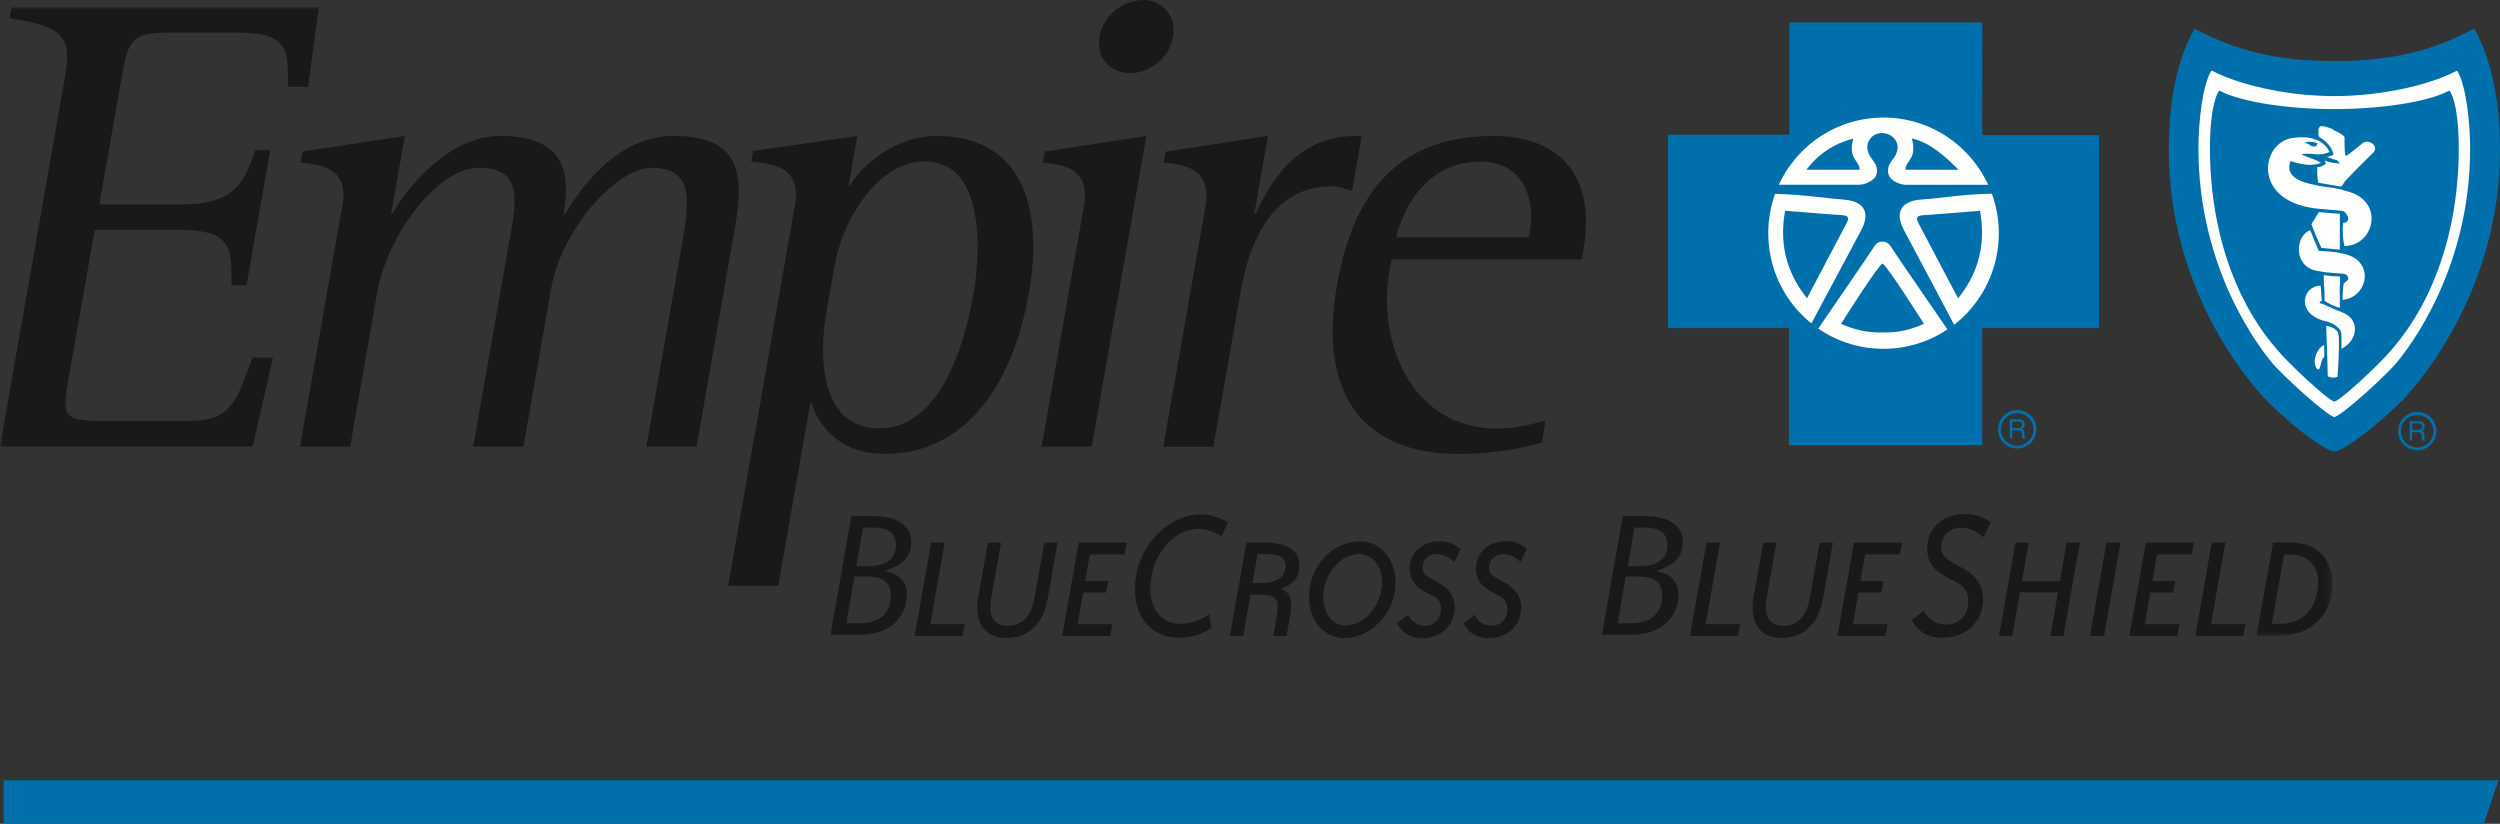 <?xml version="1.0" encoding="UTF-8"?><svg id="a" xmlns="http://www.w3.org/2000/svg" width="394.2" height="129.9" xmlns:xlink="http://www.w3.org/1999/xlink" viewBox="0 0 394.2 129.9"><rect x="0" y="0" width="394.2" height="129.9" fill="#333333" stroke="none"/><defs><mask id="x" x=".1" y="1.14" width="367.66" height="99.13" maskUnits="userSpaceOnUse"><g id="y"><g id="z"><g id="aa"><polygon id="ab" points=".1 1.14 367.76 1.14 367.76 100.27 .1 100.27 .1 1.14" style="fill:#fff; fill-rule:evenodd;"/></g></g></g></mask><mask id="ad" x="0" y="1.13" width="367.76" height="99.14" maskUnits="userSpaceOnUse"><g id="ae"><g id="af"><g id="ag"><polygon id="ah" points=".1 1.14 367.76 1.14 367.76 100.27 .1 100.27 .1 1.14" style="fill:#fff; fill-rule:evenodd;"/></g></g></g></mask></defs><g id="b"><g id="c"><g id="d"><path id="e" d="M133.5,97.98l1.21-7.07h1.98c2.57,0,3.77.92,3.77,2.95,0,2.89-1.73,4.42-5.02,4.42h-1.99l.04-.31h0ZM135.09,88.98l.99-5.79h1.72c2.88,0,3.48,1.47,3.48,2.7,0,1.55-.78,3.39-4.5,3.39h-1.75l.06-.31h0ZM134.23,81.39c-.07.42-3.18,18.11-3.28,18.7h4.66c4.4,0,7.37-2.53,7.37-6.3.12-1.67-1.01-3.17-2.64-3.52l-.79-.22.77-.34c2.33-.86,3.37-2.18,3.37-4.27,0-2.53-2.19-4.05-5.86-4.05h-3.58Z" style="fill:#1a1919; fill-rule:evenodd;"/><polyline id="f" points="151.77 100.27 144.23 100.27 146.82 85.56 148.96 85.56 146.69 98.42 152.13 98.42 151.77 100.27" style="fill:#1a1919; fill-rule:evenodd;"/><path id="g" d="M165.18,94.45c-.71,3.99-3.05,6.15-6.56,6.15-2.83,0-4.53-1.79-4.53-4.77,0-.6.06-1.2.17-1.79l1.51-8.47h2.07l-1.54,8.64c-.09.51-.14,1.02-.14,1.54,0,1.93.95,2.91,2.78,2.91,2.29,0,3.67-1.49,4.2-4.5l1.53-8.59h2.08l-1.56,8.88" style="fill:#1a1919; fill-rule:evenodd;"/><polyline id="h" points="177.33 87.42 171.84 87.42 171.11 91.61 174.75 91.61 174.4 93.43 170.79 93.43 169.91 98.42 175.38 98.42 175.07 100.27 167.48 100.27 170.09 85.56 177.67 85.56 177.33 87.42" style="fill:#1a1919; fill-rule:evenodd;"/><path id="i" d="M183.89,83.02c-3.13,2.32-4.96,6.01-4.93,9.91,0,4.56,2.75,7.61,6.88,7.61,1.85.07,3.68-.47,5.19-1.55-.17-.71-.28-1.44-.34-2.17-1.34.97-2.93,1.51-4.58,1.55-2.83,0-4.72-2.19-4.72-5.45,0-5.26,3.45-9.54,7.7-9.54,1.26.07,2.48.5,3.52,1.23.15-.32.87-1.86,1.04-2.21-1.3-.85-2.82-1.31-4.37-1.3-1.95.06-3.83.73-5.38,1.93" style="fill:#1a1919; fill-rule:evenodd;"/><path id="j" d="M202.72,89.26c0-1.35-1-1.91-3.18-1.91h-1.24l-.81,4.58h1.31c2.58,0,3.91-.94,3.91-2.67h0ZM204.9,89.17c0,1.81-.95,2.98-2.91,3.64v.05c1.15.42,1.61,1.25,1.61,2.67,0,.49-.06.99-.15,1.47l-.58,3.28h-2.1c.34-1.56.58-3.15.71-4.75,0-1.2-.85-1.77-2.64-1.77h-1.66l-1.15,6.51h-2.1l2.61-14.71h3.03c3.49,0,5.31,1.27,5.31,3.6h0Z" style="fill:#1a1919; fill-rule:evenodd;"/><path id="k" d="M214.29,87.35c-1.48.07-2.87.77-3.8,1.92-1.19,1.34-1.85,3.07-1.83,4.87,0,2.72,1.49,4.5,3.56,4.5,1.48-.08,2.87-.78,3.8-1.93,1.22-1.37,1.89-3.13,1.91-4.96-.02-2.57-1.56-4.39-3.64-4.39h0ZM218.49,96.92c-1.58,2.32-4.1,3.69-6.52,3.69-3.17,0-5.56-2.71-5.56-6.45-.02-1.79.49-3.55,1.47-5.04,1.42-2.29,3.91-3.71,6.61-3.77,1.22,0,2.39.43,3.31,1.23,1.47,1.31,2.28,3.2,2.25,5.16.02,1.85-.53,3.66-1.56,5.18h0Z" style="fill:#1a1919; fill-rule:evenodd;"/><path id="l" d="M229.29,88.65c-.69-.77-1.66-1.23-2.69-1.28-1.17-.09-2.2.78-2.28,1.96v.18c0,.96.52,1.27,1.44,1.78l1.1.61c1.66.92,2.52,2.23,2.52,3.84,0,2.88-2.1,4.89-5.1,4.89-1.88,0-3.25-.81-3.98-2.37l1.76-1.34c.42,1.07,1.47,1.77,2.64,1.73,1.51,0,2.51-1.02,2.51-2.69.02-.87-.49-1.66-1.29-2.01l-1.09-.56c-1.76-.92-2.56-2.01-2.56-3.74,0-2.47,1.96-4.3,4.75-4.3,1.22-.04,2.41.43,3.28,1.29l-.98,2.01" style="fill:#1a1919; fill-rule:evenodd;"/><path id="m" d="M239.76,88.65c-.68-.77-1.65-1.23-2.68-1.28-1.17-.09-2.2.78-2.28,1.96v.18c0,.96.51,1.27,1.44,1.78l1.1.61c1.65.92,2.51,2.23,2.51,3.84,0,2.88-2.1,4.89-5.1,4.89-1.88,0-3.24-.81-3.98-2.37l1.76-1.34c.42,1.07,1.47,1.77,2.64,1.73,1.51,0,2.51-1.02,2.51-2.69.02-.87-.5-1.66-1.29-2.01l-1.1-.58c-1.75-.92-2.56-2.01-2.56-3.74,0-2.47,1.96-4.3,4.75-4.3,1.22-.04,2.4.43,3.27,1.29l-1,2.03" style="fill:#1a1919; fill-rule:evenodd;"/><path id="n" d="M255.14,97.98l1.2-7.07h1.98c2.57,0,3.77.92,3.77,2.95,0,2.89-1.73,4.42-5.02,4.42h-2l.07-.3h0ZM256.73,88.98l.99-5.79h1.72c2.88,0,3.48,1.47,3.48,2.7,0,1.55-.78,3.39-4.5,3.39h-1.74l.06-.31h0ZM255.89,81.39c-.08.42-3.21,18.11-3.28,18.7h4.66c4.4,0,7.37-2.53,7.37-6.3.12-1.67-1.01-3.17-2.65-3.52l-.78-.22.76-.34c2.34-.86,3.37-2.18,3.37-4.27,0-2.53-2.18-4.05-5.85-4.05h-3.59Z" style="fill:#1a1919; fill-rule:evenodd;"/><polyline id="o" points="274.01 100.27 266.48 100.27 269.07 85.56 271.22 85.56 268.94 98.42 274.39 98.42 274.01 100.27" style="fill:#1a1919; fill-rule:evenodd;"/><path id="p" d="M287.43,94.45c-.71,3.99-3.05,6.15-6.56,6.15-2.82,0-4.53-1.79-4.53-4.77,0-.6.06-1.2.18-1.79l1.51-8.47h2.08l-1.54,8.64c-.09.51-.14,1.02-.14,1.54,0,1.93.94,2.91,2.78,2.91,2.26,0,3.67-1.49,4.19-4.5l1.53-8.59h2.08l-1.57,8.88" style="fill:#1a1919; fill-rule:evenodd;"/><polyline id="q" points="299.59 87.42 294.1 87.42 293.37 91.61 297.01 91.61 296.66 93.43 293.04 93.43 292.17 98.42 297.64 98.42 297.31 100.27 289.73 100.27 292.34 85.56 299.93 85.56 299.59 87.42" style="fill:#1a1919; fill-rule:evenodd;"/><path id="r" d="M303.88,86.43c0,2.11.92,3.46,3.21,4.66l1.45.77c1.13.5,1.85,1.62,1.83,2.85,0,2.29-1.37,3.78-3.56,3.78-1.48.01-2.83-.84-3.47-2.18l-1.89,1.45c.92,1.83,2.53,2.8,4.83,2.8,3.77,0,6.42-2.53,6.42-6.14,0-2.01-1.07-3.62-3.16-4.8l-1.44-.8c-1.12-.63-2.01-1.12-2.01-2.57,0-1.77,1.37-3.05,3.21-3.05,1.29.06,2.51.61,3.41,1.53.22-.46,1.17-2.38,1.17-2.38-1.17-.87-2.58-1.33-4.04-1.31-3.45,0-5.96,2.26-5.96,5.37" style="fill:#1a1919; fill-rule:evenodd;"/><polyline id="s" points="325.36 100.27 323.31 100.27 324.51 93.4 318.5 93.4 317.3 100.27 315.21 100.27 317.8 85.56 319.89 85.56 318.82 91.64 324.8 91.64 325.87 85.56 327.96 85.56 325.36 100.27" style="fill:#1a1919; fill-rule:evenodd;"/><polyline id="t" points="331.77 100.27 329.55 100.27 332.14 85.56 334.36 85.56 331.77 100.27" style="fill:#1a1919; fill-rule:evenodd;"/><polyline id="u" points="345.61 87.42 340.11 87.42 339.39 91.61 343.02 91.61 342.68 93.43 339.06 93.43 338.19 98.42 343.65 98.42 343.33 100.27 335.76 100.27 338.36 85.56 345.95 85.56 345.61 87.42" style="fill:#1a1919; fill-rule:evenodd;"/><polyline id="v" points="353.71 100.27 346.16 100.27 348.75 85.56 350.9 85.56 348.63 98.42 354.07 98.42 353.71 100.27" style="fill:#1a1919; fill-rule:evenodd;"/><g id="w"><g style="mask:url(#x);"><path id="ac" d="M365.52,91.75c0-2.59-1.71-4.31-4.27-4.31h-1.1l-1.93,10.92h1.25c3.66,0,6.05-2.5,6.05-6.61h0ZM367.76,91.98c0,4.97-3.35,8.29-8.49,8.29h-3.47l2.62-14.71h2.9c3.93,0,6.45,2.55,6.45,6.42h0Z" style="fill:#1a1919; fill-rule:evenodd;"/></g><g style="mask:url(#ad);"><path id="ai" d="M10.28,11.95c1.03-5.87-.07-7.83-8.77-9.06l.33-1.76h48.43l-1.69,12.56h-3.17c-.09-5.36.58-8.55-7.94-8.55h-10.79c-5.85,0-6.5,1.23-7.45,6.8l-3.57,20.29h13.04c8.52,0,9.89-3.71,11.56-8.56h2.35l-3.74,21.32h-2.37c0-5.96.2-8.76-8.52-8.76h-13.04l-4.26,24.2c-1.05,5.96-.12,5.96,7.37,5.96h11.08c6.99,0,7.88-2.17,10.69-9.99h3.21l-3.18,14H0L10.28,11.95" style="fill:#1a1919; fill-rule:evenodd;"/></g></g><path id="aj" d="M54,32.44c1.09-6.18-3.67-6.48-6.61-6.8l.31-1.74,16.14-2.47-2.18,12.35h.2c1.87-3.6,8.64-12.35,16.97-12.35,9.63,0,11.33,5.04,10.04,12.35h.2c2.15-3.5,7.92-12.35,17.15-12.35,12.22,0,10.77,8.23,9.34,16.37l-5.73,32.64h-7.91l5.45-30.99c1.34-7.61,2.29-12.98-4.7-12.98-5.34,0-14.08,9.48-15.77,19.05l-4.37,24.91h-7.92l5.85-33.26c.98-5.56,1.88-10.71-4.9-10.71s-14.53,10.91-16.05,19.47l-4.3,24.5h-7.91l6.68-38" style="fill:#1a1919; fill-rule:evenodd;"/><path id="ak" d="M114.81,92.37h7.9l5.09-28.94h.2c.74,3.39,4.32,8.14,11.5,8.14,13.35,0,20.35-11.85,22.71-25.22,2.51-14.31-1.47-24.91-14.51-24.91-6.77,0-11.92,4.83-13.69,7.82h-.2l1.37-7.82-16.4,2.35-.34,1.73c2.93.31,8.04.42,6.9,6.88l-10.53,59.97h0ZM131.61,41.81c1.34-7.62,7.09-16.37,14.17-16.37,9.44,0,8.95,13.9,7.68,21.1-1.43,8.13-5.34,21.01-14.78,21.01s-9.59-11.44-8.37-18.34c0,0,1.3-7.39,1.3-7.39Z" style="fill:#1a1919; fill-rule:evenodd;"/><path id="al" d="M173.35,5.77c.66-3.29,3.52-5.69,6.88-5.77,3.08,0,5.3,2.58,4.75,5.77-.61,3.28-3.43,5.68-6.76,5.77-3.31,0-5.42-2.57-4.86-5.77ZM170.92,32.44c1.08-6.18-3.67-6.48-6.5-6.8l.3-1.74,16.05-2.47-8.63,49h-7.9l6.68-38h0Z" style="fill:#1a1919; fill-rule:evenodd;"/><path id="am" d="M190.05,32.75c1.14-6.48-3.63-6.79-6.56-7.1l.31-1.74,16.13-2.47-2.15,12.25h.2c2.1-4.32,6.06-12.25,15.8-12.25.31-.02.62.01.92.1l-1.5,8.55c-1.07-.31-2.12-.72-3.25-.72-9.96,0-13.17,10.09-14.28,16.37l-4.35,24.71h-7.9l6.62-37.69" style="fill:#1a1919; fill-rule:evenodd;"/><path id="an" d="M243.68,66.34c-2.37.62-5.04,1.24-7.5,1.24-14.26,0-18.89-14.52-17.14-24.51l.39-2.17h29.96l.28-1.55c2.15-12.26-4.45-17.91-14.1-17.91-14.99,0-22.17,8.75-24.76,23.58-3.02,17.2,4.16,26.57,19.26,26.57,6.38,0,11.75-1.34,13.07-1.85l.55-3.4h0ZM241.08,37.41h-20.96c.92-3.5,4.05-11.92,13.4-11.92,6.15,0,8.72,5.25,7.71,11.01l-.16.92h.01Z" style="fill:#1a1919; fill-rule:evenodd;"/><polyline id="ao" points="312.56 21.31 312.58 3.53 282.15 3.53 282.15 21.24 263 21.24 263 51.73 282.08 51.73 282.08 70.2 312.56 70.2 312.56 51.73 330.98 51.73 330.98 21.31 312.56 21.31" style="fill:#0070ac; fill-rule:evenodd;"/><path id="ap" d="M378.58,67.99c0-1.42,1.15-2.56,2.56-2.56s2.56,1.15,2.56,2.56-1.15,2.56-2.56,2.56-2.56-1.15-2.56-2.56ZM378.13,67.99c0,1.67,1.37,3.01,3.04,3.01s3.01-1.37,3.01-3.04c0-1.66-1.36-3.01-3.02-3.01s-3.02,1.36-3.02,3.03h0Z" style="fill:#0070ac; fill-rule:evenodd;"/><path id="aq" d="M380.37,67.78h.92c.29,0,.61-.07.61-.53s-.34-.5-.53-.5h-1.01l.02,1.03h0ZM380.37,69.42h-.41v-3.01h1.37c.5,0,.99.18.99.82.03.31-.14.59-.42.72.18.07.34.15.37.58v.55c0,.17.03.23.15.3v.07h-.5c-.05-.25-.07-.5-.07-.75,0-.25-.06-.53-.55-.53h-.97v1.29h.03Z" style="fill:#0070ac; fill-rule:evenodd;"/><path id="ar" d="M315.51,67.71c0-1.42,1.15-2.55,2.56-2.55s2.56,1.15,2.56,2.56-1.15,2.56-2.56,2.56-2.56-1.15-2.56-2.56ZM315.05,67.71c0,1.67,1.37,3.01,3.04,3.01,1.67,0,3.01-1.37,3.01-3.04,0-1.66-1.36-3.01-3.01-3.01s-3.03,1.37-3.03,3.04Z" style="fill:#0070ac; fill-rule:evenodd;"/><path id="as" d="M317.3,67.5h.92c.3,0,.61-.08.61-.53s-.34-.5-.54-.5h-1.01l.02,1.03h0ZM317.3,69.12h-.4v-3.01h1.37c.5,0,.99.18.99.81.03.3-.14.59-.42.72.18.07.34.15.36.58v.55c0,.17.03.23.15.3v.07h-.47c-.05-.25-.08-.5-.07-.74,0-.26-.06-.53-.54-.53h-.98v1.28h0Z" style="fill:#0070ac; fill-rule:evenodd;"/><path id="at" d="M308.75,47.04l-6.22-11.8c-.62-1.15,0-1.23.69-1.31.53,0,8.99-.69,8.99-.69,1.07,6.02-.69,10.33-3.46,13.8h0ZM314.08,30.54c-4.55.07-8.61.78-11.1.92-2.61.16-4.53,1.55-2.75,4.86s7.67,14.44,7.9,14.89c6.24-4.87,8.64-13.19,5.96-20.64v-.04h-.01ZM296.83,52.42c-2.26.07-4.5-.4-6.53-1.37,0,0,5.99-9.48,6.53-9.48s6.53,9.48,6.53,9.48c-2.04.97-4.28,1.45-6.53,1.37h0ZM296.83,38.09c-.77,0-1.15.46-1.61,1.23-.4.68-6.99,10.26-8.52,12.49,6.12,4.21,14.2,4.26,20.37.13,0,0-8.17-11.86-8.63-12.62s-.83-1.23-1.61-1.23h0ZM291.15,35.23c-.61,1.16-6.22,11.8-6.22,11.8-2.75-3.47-4.53-7.8-3.46-13.8,0,0,8.45.69,8.99.69.69.09,1.31.17.69,1.31h0ZM290.69,31.46c-2.43-.14-6.38-.8-10.8-.89-.71,2-1.07,4.1-1.07,6.22,0,5.53,2.5,10.75,6.8,14.21,1.17-2.19,6.25-11.7,7.84-14.67,1.77-3.32-.15-4.71-2.77-4.84v-.03h0ZM292.23,21.83c-.92,3.21,1,3.47,1,4.93h-8.38c1.8-2.45,4.42-4.18,7.38-4.9v-.03h0ZM301.45,21.83c2.84.61,5.26,2.82,7.37,4.93h-8.37c0-1.46,1.92-1.69,1-4.93h0ZM295.44,28.22c.73-.74.78-1.87-.22-3.08-1.77-2.16-.23-4.24,1.61-4.16s3.38,2,1.61,4.16c-.99,1.21-.94,2.33-.22,3.08.76.66,1.75.99,2.75.92h12.53c-.97-2.1-2.33-3.99-4-5.59-7.14-6.82-18.42-6.66-25.37.34-1.51,1.52-2.74,3.29-3.64,5.24h12.19c1,.07,1.99-.26,2.75-.92h0,0Z" style="fill:#fffffe; fill-rule:evenodd;"/><path id="au" d="M390.13,4.51c-6.3,3.35-12.64,5.12-22.05,5.12s-15.74-1.77-22.04-5.12c-2.6,4.53-4.07,11.04-4.07,19.13,0,21.5,12.04,35.89,15,39.06,2.96,3.15,8.85,8.04,11.12,8.53,2.26-.49,8.15-5.37,11.11-8.53s15-17.56,15-39.05c0-8.09-1.48-14.6-4.07-19.13" style="fill:#0070ac; fill-rule:evenodd;"/><path id="av" d="M374.18,24.1c-2.56,2.5-3.78,3.78-4.42,4.47-.04.04-.35.68-.65.85l-3.58-.61c-.13-.82-.18-1.65-.14-2.47.5,0,.98-.18,1.34-.52l-.15-.49c.77.28,1.59.44,2.41.46l-.46-.51c-.56-.15-1.11-.34-1.65-.56.39-.03.77-.15,1.09-.36-.1-.36-.24-.7-.42-1.02-.45-.72-1.08-1.31-1.83-1.7-.15-.26-.2-.55-.15-.84-.04-1.26.69-.99,2-.55.18.09.34.2.49.32.85.35,1.65.87,1.63,1.12,0,0-.07,3.04.25,2.88.61-.3,2.15-1.69,2.67-2.04,1.03-.67,2.56.61,1.58,1.57h0ZM369.66,38.77c-.27-1.18-.33-2.4-.19-3.61,1.55-.17.42-1.8,0-1.88-.6-.11-1.08-.11-2.11-.21-.66-.06-1.79-.14-2.37-.22-9.91-1.29-8.45-10.27-3.64-11.07,3.5-.58,5.38.76,5.96,2.19-.58.26-1.2.39-1.83.38-.85-.12-1.72-.14-2.57-.06.53.49,2.29.77,3.04,1.41-.83.31-1.74.38-2.61.22-.74-.09-1.47-.27-2.17-.54-.28.92-.87,2.82,3.55,3.72.72.18,1.44.31,2.17.4.77.07,1.54.2,2.29.39.29.07.55.18.82.24,6.23,1.54,4.3,8.72-.34,8.65,0,0,0-.01,0-.01ZM364.46,35.36l1.18-1.91,3.31.26v5.65l-2.91-.26-.82-1.83-.76-1.91h0ZM369.38,47.28c0-.58,0-1.2.08-1.83,0-.27.04-.53.13-.79.34-.36,1.01-.5.51-1.21-.28-.4-1.29-.3-2.22-.41-.86-.05-1.72-.16-2.57-.33-3.72-.71-3.45-5.48-1.04-6.42l.72,1.78.64,1.5c1.04.07,1.42.04,2.66.2.22,0,.6.12,1.3.26,4.98,1.08,3.8,6.85-.21,7.26h0ZM366.45,44.99c-.02-.3-.06-1.26-.04-1.6.42.02.65.08,1.15.14.92.1.92-.04,1.4.09,0,.14.04.7.03.88-.03.36-.06.86-.07,1.23,0,.69.03.67.03,1.37v1.43c-.42-.1-.84-.25-1.24-.43-.42-.19-.81-.42-1.18-.68v-1.42l-.08-1.03h0ZM369.2,55.03v-2.24c0-.43-.19-.84-.51-1.12-.28-.27-.6-.49-.94-.66-.37-.18-.76-.31-1.17-.39-4.66-1.18-3.51-5.56-.66-5.58.03.38.09.77.09,1.08,0,.4.08.76.1,1.28-.71.36-.18.46.15.55s1.22.55,1.72.77c.39.17,1.2.46,1.52.61,2.62,1.12,2.35,4.3-.32,5.7h.01ZM368.6,59.39c-.5.23-1.08.2-1.56-.07,0-.28-.04-1.76-.07-2.96s-.11-3.29-.18-5.02c.22.08.44.14.66.19.42.12.8.37,1.08.71.36.36.28,2.21.26,3.04-.04,2.04-.2,3.93-.22,4.11h.02ZM365.75,58.13c-.06.11-.2.15-.31.09-.39-.19-.46-1.01-.46-1.2,0-1.03.66-2.29,1.49-2.61l.04,1.83c-.58.5-.52,1.46-.8,1.88h.03Z" style="fill:#fffffe; fill-rule:evenodd;"/><path id="aw" d="M377.1,55.15c-1.66,2.05-7.89,7.89-9.02,8.18-1.13-.29-7.34-6.14-9.02-8.18-1.24-1.51-10.02-10.94-10.58-30.17-.11-3.73.15-8.76,1.44-10.71,3.51,1.87,11.01,2.93,18.16,2.93s14.64-1.05,18.16-2.93c1.29,1.96,1.55,6.99,1.44,10.71-.55,19.24-9.36,28.67-10.58,30.18h0ZM387.44,11.13c-3.91,2.08-11.39,4.02-19.36,4.02s-15.43-1.96-19.36-4.03c-1.44,2.17-2.07,8.18-2.07,12.33,0,19.4,10.06,31.85,11.42,33.53,1.83,2.26,8.75,8.49,10.01,8.79,1.25-.3,8.15-6.53,9.99-8.79,1.37-1.69,11.42-14.14,11.42-33.53,0-4.12-.64-10.15-2.07-12.33h0s.01.01.01.01Z" style="fill:#fffffe; fill-rule:evenodd;"/><path id="ax" d="M365.42,22.64s-.15.46-.46.46c-.25.01-.5-.06-.69-.22-.27-.19-.56-.32-.88-.4.67-.21,1.4-.16,2.04.14" style="fill:#0070ac; fill-rule:evenodd;"/><polyline id="ay" points=".58 123.03 .58 129.9 391.66 129.9 393.96 123.03 .58 123.03" style="fill:#0070ac; fill-rule:evenodd;"/></g></g></g></svg>
